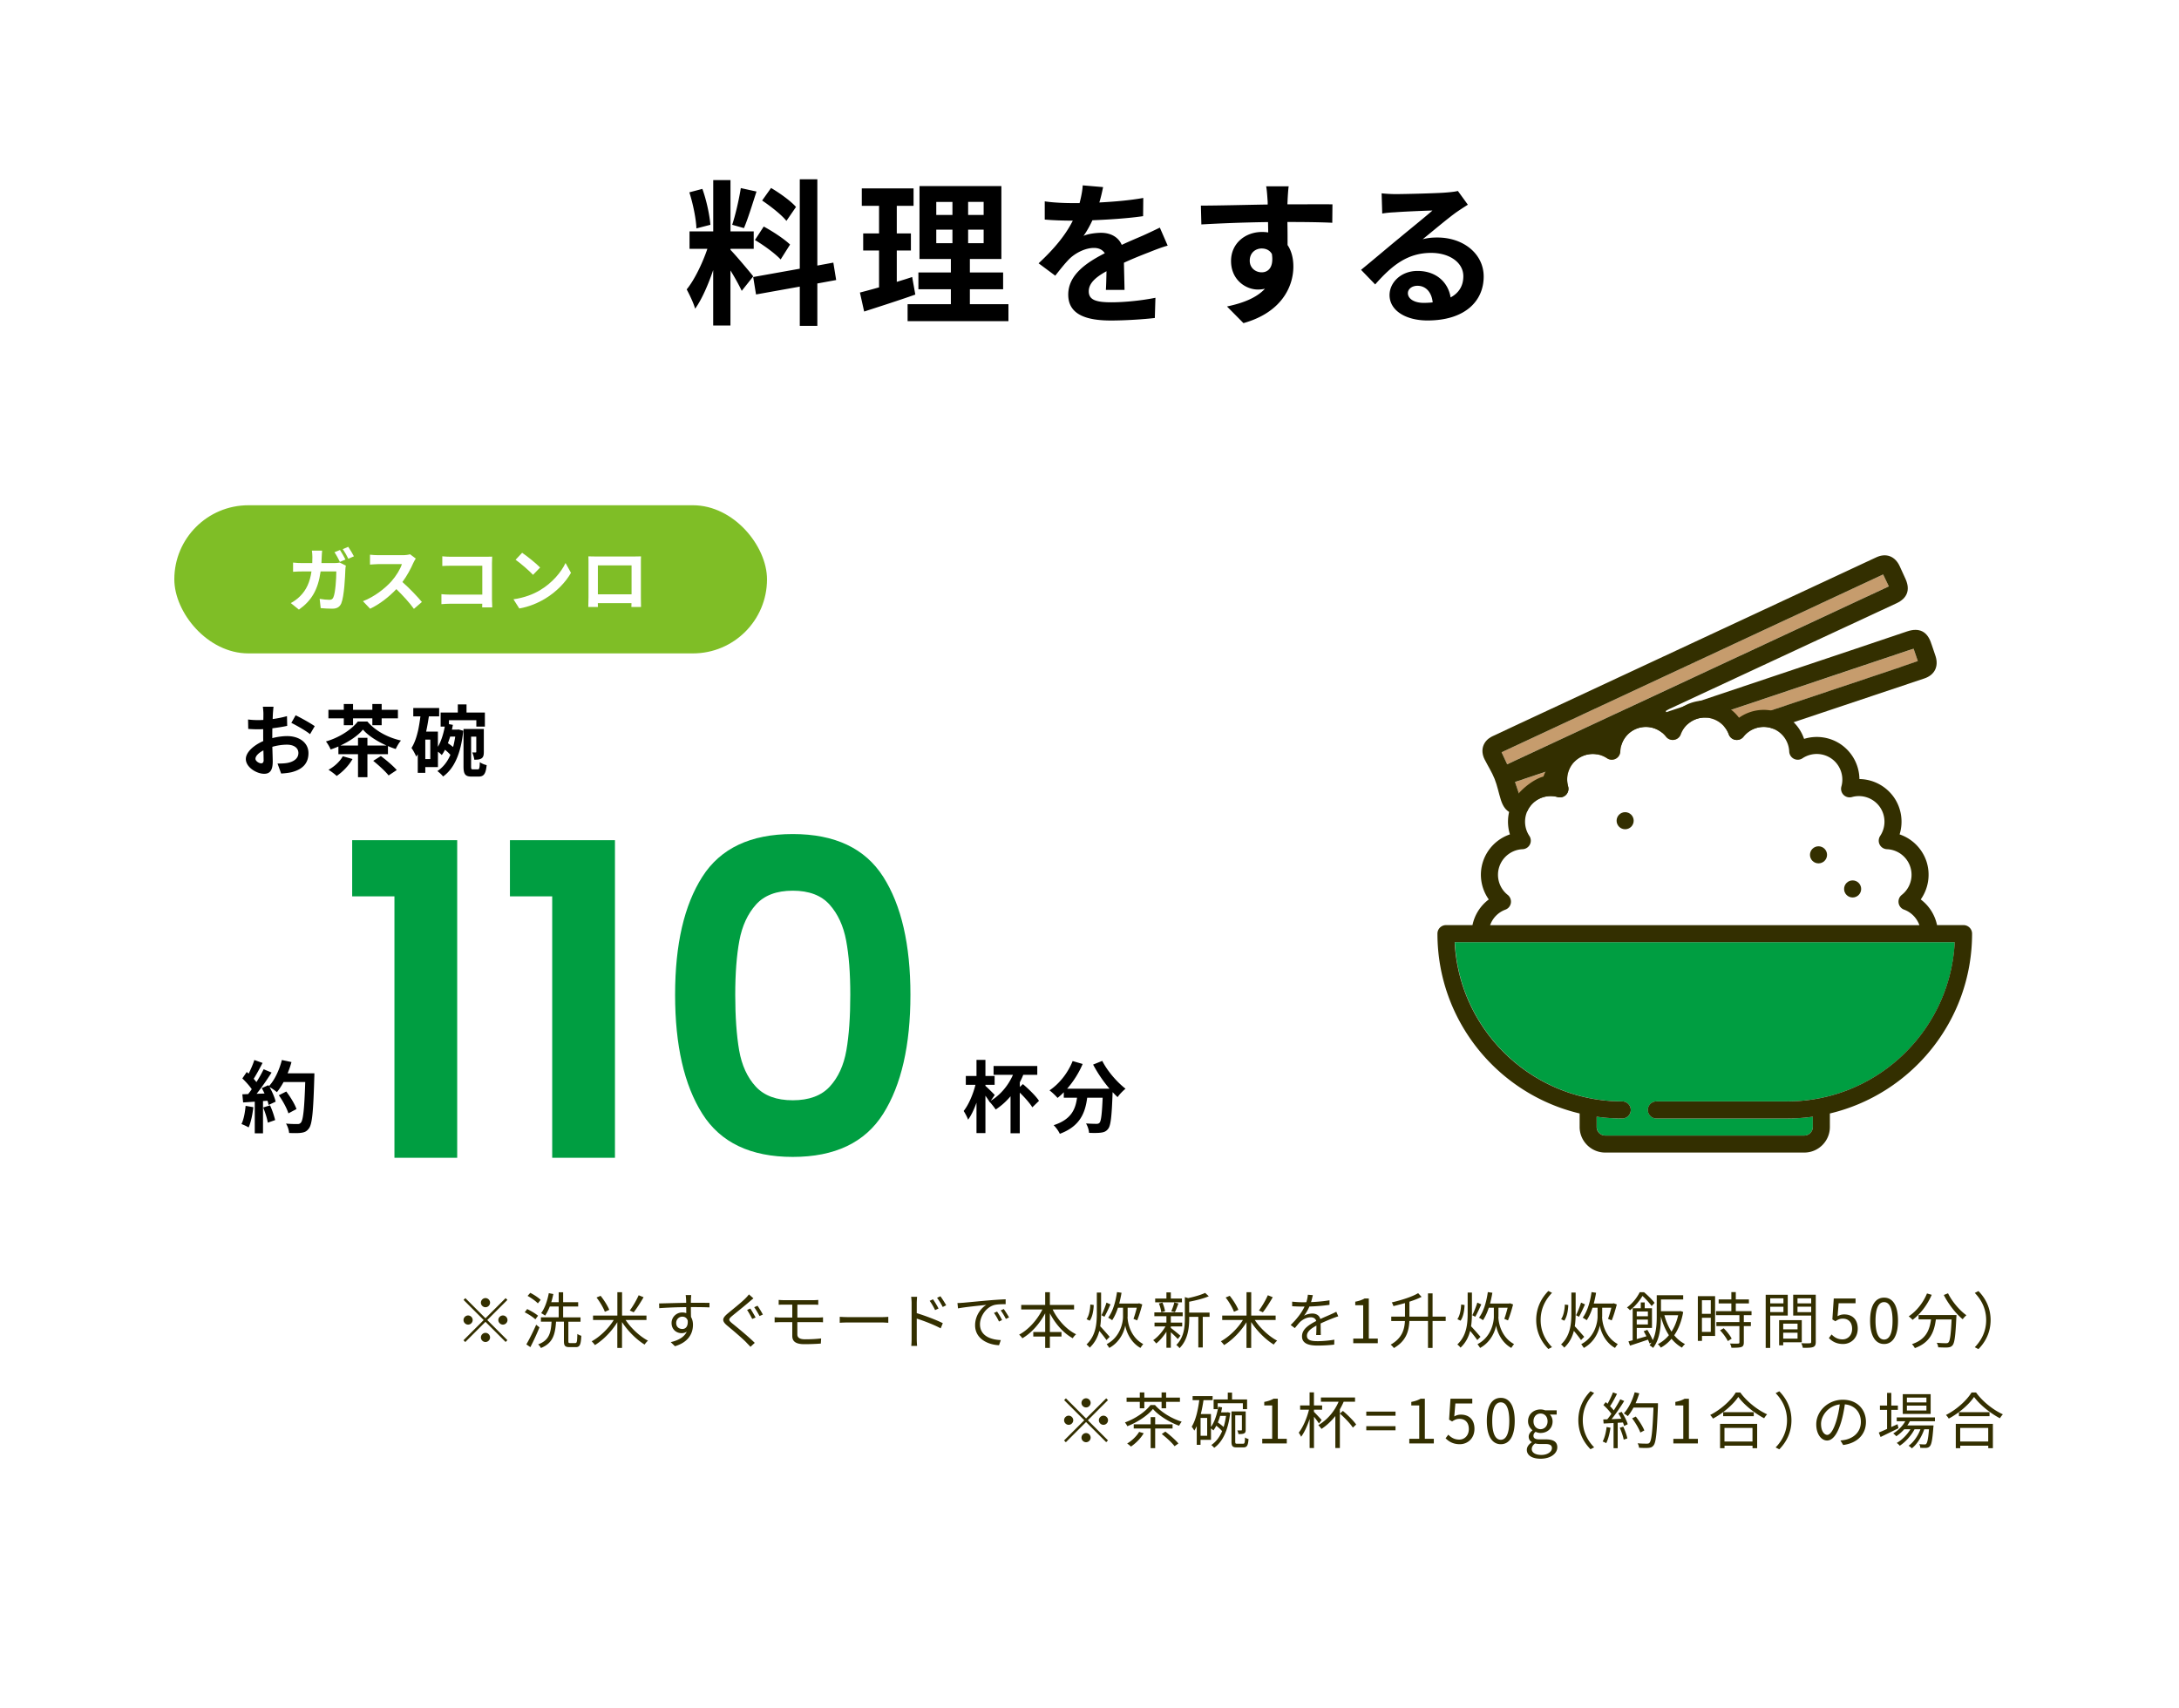 <svg id="_レイヤー_1" data-name="レイヤー 1" xmlns="http://www.w3.org/2000/svg" viewBox="0 0 500 392"><defs><filter id="drop-shadow-18" filterUnits="userSpaceOnUse"><feOffset/><feGaussianBlur result="blur" stdDeviation="14"/><feFlood flood-color="#def0d7" flood-opacity=".6"/><feComposite in2="blur" operator="in"/><feComposite in="SourceGraphic"/></filter><style>.cls-1{fill:#332f00}.cls-1,.cls-2,.cls-5,.cls-6{stroke-width:0}.cls-2{fill:#009e41}.cls-5{fill:#000}.cls-6{fill:#fff}</style></defs><path filter="url(#drop-shadow-18)" fill="#fff" stroke-width="0" d="M0 0h500v392H0z"/><path class="cls-5" d="M170.2 66.75c-.54-1.15-1.55-3.02-2.59-4.68V74.7h-3.96V61.99c-1.15 3.35-2.59 6.7-4.14 8.86-.36-1.3-1.3-3.24-1.94-4.43 1.8-2.2 3.64-6.05 4.75-9.32h-4.1v-4h5.44V41.33h3.96V53.1h5.33v4h-5.33v.25c1.04 1.04 4.46 5.08 5.22 6.08l-2.63 3.31zm-10.4-14.33c-.07-2.2-.79-5.69-1.62-8.28l2.99-.79c.94 2.59 1.66 6.01 1.84 8.24l-3.2.83zm13.79-8.46c-.94 2.88-1.98 6.3-2.88 8.39l-2.7-.76c.76-2.27 1.58-5.9 1.98-8.42l3.6.79zm13.96 21.1v9.72h-4.03v-9l-10.04 1.8-.65-4 10.69-1.91V41.15h4.03v19.8l3.67-.68.65 4-4.32.79zm-12.31-13.07c2.09 1.12 4.75 2.88 6.05 4.14l-2.16 3.42c-1.19-1.3-3.82-3.24-5.9-4.46l2.02-3.1zm5.22-1.29c-1.12-1.4-3.6-3.35-5.58-4.68l2.05-2.88c2.02 1.19 4.57 3.02 5.72 4.36l-2.2 3.2zm29.56 16.91c-3.96 1.4-8.28 2.77-11.73 3.89l-.97-4.36c1.26-.32 2.74-.72 4.39-1.19v-8.46h-3.64v-3.92h3.64v-6.33h-3.96v-4h11.88v4h-3.85v6.33h3.24v3.92h-3.24v7.2c1.19-.36 2.38-.72 3.53-1.12l.72 4.03zm21.38 2.2v3.89h-23.14v-3.89h9.93v-3.42h-7.45v-3.85h7.45v-3.1h-7.2V42.7h18.79v16.74h-7.23v3.1h7.63v3.85h-7.63v3.42h8.85zm-16.56-20.48h3.71v-2.99h-3.71v2.99zm0 6.48h3.71v-3.1h-3.71v3.1zm10.87-9.47h-3.56v2.99h3.56v-2.99zm0 6.37h-3.56v3.1h3.56v-3.1zm28.05 13.79c.07-1.04.11-2.7.14-4.25-2.63 1.44-4.07 2.84-4.07 4.61 0 1.98 1.69 2.52 5.18 2.52 3.02 0 6.98-.4 10.12-1.04l-.14 4.64c-2.38.29-6.73.58-10.08.58-5.58 0-9.79-1.33-9.79-5.94s4.32-7.42 8.39-9.5c-.58-.9-1.51-1.22-2.48-1.22-2.02 0-4.21 1.15-5.58 2.45-1.08 1.08-2.09 2.38-3.31 3.92l-3.82-2.84c3.74-3.46 6.26-6.62 7.85-9.79h-.43c-1.44 0-4.07-.07-6.01-.25v-4.18c1.8.29 4.46.4 6.26.4h1.73c.43-1.62.68-3.06.72-4.07l4.68.4c-.18.86-.43 2.09-.86 3.53 3.35-.18 6.95-.47 10.08-1.04l-.04 4.18c-3.42.5-7.81.79-11.63.94-.58 1.26-1.3 2.56-2.05 3.6.94-.47 2.84-.72 4.03-.72 2.16 0 3.96.94 4.75 2.77 1.84-.86 3.35-1.48 4.82-2.12 1.37-.61 2.63-1.22 3.92-1.84l1.8 4.14c-1.15.29-3.02 1.01-4.25 1.51-1.58.61-3.6 1.4-5.79 2.41.04 1.98.11 4.61.14 6.23h-4.28zm51.98-15.37c-2.16-.11-5.51-.18-10.33-.18.04 1.8.04 3.74.04 5.29.9 1.33 1.33 3.06 1.33 4.93 0 4.64-2.74 10.55-11.45 12.99l-3.78-3.82c3.6-.76 6.73-1.94 8.71-4.07-.5.11-1.04.18-1.62.18-2.77 0-6.16-2.2-6.16-6.55 0-4.03 3.24-6.66 7.13-6.66.5 0 .97.04 1.4.11l-.04-2.38c-5.4.07-10.91.29-15.3.54l-.11-4.32c4.07 0 10.55-.18 15.33-.25 0-.43 0-.83-.04-1.08-.07-1.15-.18-2.52-.32-3.1h5.18c-.11.58-.22 2.48-.25 3.06 0 .29-.04.65-.04 1.08 3.6 0 8.46-.04 10.33 0l-.04 4.21zM289.51 62.5c1.48 0 2.81-1.12 2.34-4.21-.5-.86-1.33-1.26-2.34-1.26-1.37 0-2.74.94-2.74 2.81 0 1.66 1.33 2.66 2.74 2.66zm47.3-15.51c-.86.54-1.69 1.08-2.48 1.62-1.91 1.33-5.65 4.5-7.88 6.3 1.19-.32 2.2-.4 3.35-.4 6.05 0 10.65 3.78 10.65 8.96 0 5.62-4.28 10.08-12.89 10.08-4.97 0-8.71-2.27-8.71-5.83 0-2.88 2.63-5.54 6.41-5.54 4.39 0 7.06 2.7 7.6 6.08 1.94-1.04 2.92-2.7 2.92-4.86 0-3.2-3.24-5.36-7.38-5.36-5.47 0-9.04 2.92-12.85 7.24l-3.24-3.35c2.52-2.05 6.8-5.69 8.93-7.42 1.98-1.66 5.69-4.64 7.45-6.19-1.84.04-6.73.25-8.6.4-.97.04-2.09.14-2.92.29l-.14-4.64c1.01.11 2.23.18 3.24.18 1.87 0 9.5-.18 11.52-.36 1.48-.11 2.3-.25 2.74-.36l2.3 3.17zm-8.06 22.42c-.22-2.3-1.55-3.82-3.49-3.82-1.33 0-2.2.79-2.2 1.69 0 1.33 1.51 2.23 3.6 2.23.76 0 1.44-.04 2.09-.11zm-266.29 100c1.21-.31 2.43-.47 3.42-.47 2.74 0 4.9 1.46 4.9 3.91 0 2.11-1.1 3.69-3.93 4.39-.83.18-1.64.25-2.34.29l-.83-2.29c.81 0 1.57-.02 2.2-.13 1.44-.25 2.59-.99 2.59-2.29 0-1.21-1.08-1.91-2.63-1.91-1.1 0-2.25.18-3.35.49.04 1.42.09 2.79.09 3.4 0 2.21-.81 2.79-1.96 2.79-1.75 0-4.21-1.5-4.21-3.39 0-1.57 1.82-3.17 4-4.12-.02-.41-.02-.83-.02-1.24v-1.5c-.34.02-.67.04-.95.04-.81 0-1.71-.02-2.48-.09l-.04-2.16c1.04.13 1.82.14 2.47.14.32 0 .67-.02 1.03-.04.02-.63.02-1.15.02-1.46 0-.38-.07-1.24-.13-1.57h2.45c-.04.32-.11 1.1-.14 1.55-.02.4-.04.83-.05 1.28 1.17-.16 2.34-.4 3.28-.67l.05 2.23c-1.01.23-2.23.41-3.4.56-.02.54-.02 1.08-.02 1.6v.63zm-1.97 5.01c0-.45-.02-1.26-.05-2.2-1.1.56-1.82 1.3-1.82 1.93 0 .54.83 1.04 1.3 1.04.32 0 .58-.16.58-.77zm7.35-10.26c1.37.67 3.44 1.84 4.38 2.5l-1.08 1.84c-.85-.74-3.17-2.05-4.29-2.59l.99-1.75zm16.47 8.93v5.28h-2.16v-5.28h-4.5v-1.76c-.59.25-1.19.49-1.78.68-.22-.56-.7-1.37-1.08-1.84 3.06-.88 5.87-2.72 7.31-4.57h2.2c1.96 2.27 4.84 3.71 7.71 4.36-.49.54-.92 1.35-1.21 1.94-.58-.18-1.17-.4-1.78-.67v1.86h-4.7zm-5.42-8.23h-3.53v-1.96h3.53v-1.33h2.12v1.33h4.43v-1.33h2.14v1.33h3.73v1.96h-3.73v1.58h-2.14v-1.58h-4.43v1.58h-2.12v-1.58zm2 9.34c-.85 1.53-2.3 2.99-3.64 3.89-.41-.43-1.35-1.1-1.87-1.42 1.33-.72 2.61-1.89 3.28-3.1l2.23.63zm1.26-3.09v-1.78h2.16v1.78h4.39c-2.11-.94-4.23-2.27-5.42-3.67-1.06 1.33-3.03 2.67-5.17 3.67h4.03zm5.24 2.41c1.22.9 2.84 2.27 3.65 3.21l-1.87 1.24c-.7-.9-2.27-2.34-3.53-3.35l1.75-1.1zm17.85-6.1l1.06.29c-.54 5.37-2.16 8.75-4.63 10.5-.27-.38-.94-.99-1.31-1.24 1.26-.83 2.27-2.05 2.99-3.73-.31-.36-.77-.79-1.24-1.17a8.4 8.4 0 01-.74 1.22c-.18-.2-.54-.52-.88-.77v3.53h-2.9v1.33h-1.73v-4.27c-.11.18-.22.36-.34.54-.2-.47-.74-1.51-1.1-1.98.63-.99 1.1-2.27 1.44-3.71v-.05h.02c.25-1.1.43-2.27.59-3.49h-1.64v-1.93h5.94v1.93h-2.36c-.18 1.19-.38 2.36-.63 3.49h2.7v3.49c.74-1.26 1.26-2.9 1.58-4.64h-.95v-3.22h3.94v-1.87h2v1.87h4.21v3.22h-1.96v-1.46h-6.28v.9l.9.16c-.07.36-.14.74-.22 1.1h1.22l.31-.04zm-6.5 2.32h-1.15v4.47h1.15v-4.47zm4.56-.69c-.16.52-.34 1.04-.52 1.53.42.25.83.58 1.19.86.2-.74.36-1.53.49-2.39h-1.15zm6.33 7.53c.36 0 .43-.29.47-1.66.38.29 1.06.58 1.57.68-.2 2.02-.65 2.63-1.86 2.63h-1.58c-1.44 0-1.87-.49-1.87-2.34v-8.59h4.66v5.24c0 .74-.09 1.22-.52 1.51-.45.29-.97.31-1.67.31-.05-.49-.25-1.21-.47-1.67h.77c.13 0 .16-.04.16-.2v-3.42h-1.19v6.81c0 .61.05.7.45.7h1.08z"/><path class="cls-2" d="M80.81 205.72v-12.9h24.1v72.9h-14.4v-60h-9.7zm36.2 0v-12.9h24.1v72.9h-14.4v-60h-9.7zm44.15-4.5c4.17-6.53 11.08-9.8 20.75-9.8s16.58 3.27 20.75 9.8c4.17 6.54 6.25 15.57 6.25 27.1s-2.08 20.7-6.25 27.3c-4.17 6.6-11.08 9.9-20.75 9.9s-16.58-3.3-20.75-9.9c-4.17-6.6-6.25-15.7-6.25-27.3s2.08-20.57 6.25-27.1zm33 14.65c-.63-3.37-1.9-6.12-3.8-8.25s-4.72-3.2-8.45-3.2-6.55 1.07-8.45 3.2c-1.9 2.13-3.17 4.88-3.8 8.25-.63 3.37-.95 7.52-.95 12.45s.3 9.32.9 12.75c.6 3.43 1.87 6.2 3.8 8.3 1.93 2.1 4.77 3.15 8.5 3.15s6.57-1.05 8.5-3.15c1.93-2.1 3.2-4.87 3.8-8.3.6-3.43.9-7.68.9-12.75s-.32-9.08-.95-12.45z"/><path class="cls-5" d="M234.72 248.81c1.31 1.12 2.97 2.72 3.69 3.84l-1.53 1.49c-.56-.94-1.75-2.27-2.88-3.37v9.33h-2.12v-8.5a15.439 15.439 0 01-3.4 3.04c-.27-.41-.92-1.24-1.35-1.71l-.02.04-.07-.13-.02-.02c-.22-.38-.56-.86-.9-1.35v8.59h-2.05v-6.99c-.54 1.53-1.21 2.94-1.93 3.91-.2-.61-.67-1.46-1.01-2 1.13-1.42 2.18-3.87 2.7-6.01h-2.21v-2.02h2.45v-3.69h2.05v3.69h2.11v2.02h-2.11v.25c.58.5 1.84 1.77 2.14 2.09l-.92 1.33c2.2-1.33 4-3.46 5.1-5.96h-4.45v-2.03h10.03v2.03h-3.22c-.23.59-.5 1.17-.79 1.73v1.06l.72-.67zm18.2-5.35c1.13 2.29 3.38 4.9 5.35 6.41-.58.45-1.41 1.31-1.82 1.93-.38-.34-.76-.74-1.15-1.15v.13c-.2 5.44-.41 7.56-1.04 8.32-.45.58-.94.76-1.64.85-.61.09-1.66.09-2.72.05-.04-.65-.32-1.55-.7-2.16.99.07 1.93.09 2.38.09.32 0 .52-.04.72-.25.36-.38.56-1.98.72-5.74h-3.55c-.45 3.46-1.62 6.54-6.28 8.28-.27-.61-.9-1.5-1.42-1.98 4.07-1.31 5.01-3.67 5.37-6.3h-3.04v-1.26c-.47.49-.95.92-1.44 1.3-.4-.49-1.31-1.35-1.84-1.73 2.25-1.51 4.23-4 5.31-6.73l2.3.67c-.88 2.07-2.14 4.05-3.56 5.67h9.72a30.83 30.83 0 01-3.76-5.53l2.11-.85zM58.13 254.1c-.18 1.69-.56 3.49-1.08 4.65-.38-.23-1.17-.61-1.64-.77.52-1.06.81-2.67.95-4.18l1.76.31zm14.01-7.79s0 .72-.02.99c-.23 7.89-.49 10.73-1.24 11.69-.5.68-.97.88-1.73.99-.65.11-1.76.09-2.81.05-.04-.61-.32-1.55-.72-2.16 1.13.11 2.16.11 2.65.11.34 0 .54-.07.76-.31.54-.56.81-3.19 1.01-9.33h-4.97c-.49.88-.99 1.67-1.53 2.32-.36-.32-1.15-.87-1.69-1.19.63 1.13 1.21 2.47 1.4 3.37l-1.62.76c-.05-.29-.14-.61-.25-.97l-1.03.07v7.4h-1.89v-7.26l-2.67.18-.18-1.87 1.33-.05c.27-.34.56-.72.83-1.12-.52-.77-1.4-1.75-2.16-2.47l1.01-1.48c.14.13.29.25.43.38.5-.99 1.03-2.2 1.31-3.13l1.89.67c-.65 1.24-1.39 2.63-2.04 3.64.23.25.45.52.63.76.65-1.01 1.22-2.05 1.66-2.95l1.82.76c-1.01 1.58-2.27 3.42-3.44 4.88l1.82-.07c-.2-.43-.42-.86-.63-1.24l1.51-.67.13.22c1.33-1.42 2.39-3.73 2.97-6l2.2.47c-.23.88-.54 1.75-.88 2.58h6.14zm-10.17 7.38c.49 1.06.95 2.47 1.17 3.38l-1.69.59c-.14-.92-.61-2.38-1.06-3.48l1.58-.5zm4.21 1.84c-.34-1.13-1.28-2.86-2.2-4.16l1.71-.86c.94 1.24 1.96 2.9 2.34 4.03l-1.86.99z"/><rect x="40" y="115.96" width="136" height="34" rx="17" ry="17" fill="#7fbe26" stroke-width="0"/><path class="cls-6" d="M76.76 129.23c.4 0 .82-.03 1.22-.11l1.38.69c-.05.26-.11.66-.11.83-.06 1.73-.26 6.21-.94 7.84-.35.8-.96 1.22-2.06 1.22-.91 0-1.87-.06-2.66-.13l-.24-2.13c.78.13 1.62.22 2.24.22.51 0 .74-.18.91-.58.46-1.01.67-4.21.67-5.94h-3.6c-.59 4.24-2.11 6.74-4.98 8.77l-1.86-1.5c.67-.37 1.46-.9 2.1-1.55 1.49-1.47 2.29-3.28 2.64-5.71h-2.11c-.54 0-1.42.02-2.11.08v-2.11c.67.08 1.5.11 2.11.11h2.29c.02-.45.03-.91.03-1.39 0-.35-.05-1.09-.11-1.47h2.35c-.05.38-.08 1.06-.1 1.44-.02.5-.03.96-.06 1.42h3.01zm1.24-.26c-.32-.66-.82-1.6-1.25-2.23l1.26-.51c.4.58.96 1.6 1.26 2.19l-1.28.54zm1.91-3.47c.42.61 1.01 1.62 1.3 2.18l-1.28.56c-.32-.67-.85-1.6-1.28-2.21l1.26-.53zm15.5 2.69c-.13.18-.42.67-.56.99-.54 1.25-1.44 2.96-2.51 4.4 1.58 1.38 3.52 3.43 4.47 4.58l-1.83 1.58c-1.04-1.44-2.53-3.07-4.03-4.53-1.7 1.79-3.83 3.46-6.02 4.5l-1.65-1.73c2.58-.98 5.06-2.91 6.56-4.59 1.06-1.2 2.03-2.79 2.38-3.92h-5.43c-.67 0-1.55.1-1.89.11v-2.27c.43.06 1.41.11 1.89.11h5.63c.7 0 1.34-.1 1.67-.21l1.31.98zm15.23 11.2c.02-.26.02-.53.02-.83h-7.3c-.62 0-1.54.05-2.07.1v-2.29c.56.05 1.28.1 2 .1h7.38v-6.63h-7.19c-.67 0-1.54.03-1.99.06v-2.22c.59.06 1.42.1 1.99.1h8.05c.46 0 1.14-.02 1.41-.03-.02.37-.05 1.01-.05 1.47v8.29c0 .56.03 1.41.06 1.89h-2.32zm13.3-3.95c2.72-1.62 4.82-4.07 5.83-6.23l1.25 2.26c-1.22 2.16-3.35 4.37-5.92 5.92-1.62.98-3.68 1.87-5.94 2.26l-1.34-2.11c2.5-.35 4.58-1.17 6.13-2.1zm0-5.19l-1.63 1.68c-.83-.9-2.83-2.64-4-3.46l1.5-1.6c1.12.75 3.2 2.42 4.13 3.38zm23.12 6.84c0 .62.03 2.16.03 2.22h-2.21l.02-.88h-7.72l.02.88h-2.21c.02-.08.05-1.47.05-2.24v-7.83c0-.45 0-1.1-.03-1.55.66.02 1.26.03 1.7.03h8.8c.4 0 1.01 0 1.58-.03-.03.48-.03 1.07-.03 1.55v7.84zm-9.87-7.33v6.64h7.73v-6.64h-7.73z"/><path d="M111.4 302.55l4.62-4.62.41.41-4.62 4.62 4.62 4.62-.41.41-4.62-4.62-4.64 4.64-.41-.41 4.64-4.64-4.62-4.62.41-.41 4.62 4.62zm-2.94.41c0 .57-.48 1.05-1.05 1.05s-1.05-.48-1.05-1.05.48-1.05 1.05-1.05 1.05.48 1.05 1.05zm2.94-2.94c-.57 0-1.05-.48-1.05-1.05s.48-1.05 1.05-1.05 1.05.48 1.05 1.05-.48 1.05-1.05 1.05zm0 5.88c.57 0 1.05.48 1.05 1.05s-.48 1.05-1.05 1.05-1.05-.48-1.05-1.05.48-1.05 1.05-1.05zm2.95-2.94c0-.57.48-1.05 1.05-1.05s1.05.48 1.05 1.05-.48 1.05-1.05 1.05-1.05-.48-1.05-1.05zm8.5-.16c-.52-.5-1.58-1.19-2.45-1.62l.57-.74c.85.41 1.93 1.04 2.49 1.53l-.62.84zm.94 1.84a54.24 54.24 0 01-2.09 4.54l-.92-.63c.64-1.11 1.57-2.94 2.25-4.51l.76.6zm-.38-5.51c-.49-.53-1.51-1.25-2.35-1.71l.62-.7c.84.42 1.86 1.09 2.38 1.61l-.64.8zm8.61 9.11c.35 0 .42-.29.46-2.1.22.18.63.36.91.43-.1 2.06-.34 2.61-1.27 2.61h-1.42c-1.04 0-1.3-.31-1.3-1.39v-4.45h-1.81c-.2 2.98-.74 4.93-3.47 6.04-.11-.25-.41-.64-.64-.83 2.51-.92 2.93-2.61 3.08-5.21h-2.44v-1h4.08v-2.49h-2.04c-.32.8-.67 1.53-1.08 2.09-.21-.15-.66-.45-.91-.56.84-1.11 1.43-2.84 1.76-4.59l1.04.2c-.13.64-.28 1.27-.48 1.88h1.71v-2.28h1.02v2.28h3.45v.99h-3.45v2.49h3.99v1h-2.79v4.44c0 .39.06.46.41.46h1.19zm11.54-5.28c1.25 1.89 3.29 3.78 5.13 4.73-.25.21-.6.62-.78.9-1.83-1.11-3.85-3.1-5.18-5.17v5.94h-1.08v-5.9c-1.3 2.13-3.28 4.12-5.14 5.25-.17-.27-.52-.64-.74-.87 1.83-.99 3.87-2.93 5.06-4.89h-4.75v-1.02h5.58v-5.35h1.08v5.35h5.6v1.02h-4.76zm-4.77-1.89c-.31-.87-1.11-2.26-1.91-3.28l.94-.39c.79.98 1.64 2.33 1.98 3.22l-1.01.45zm8.89-3.35c-.67 1.18-1.57 2.58-2.27 3.46l-.9-.41c.7-.92 1.57-2.42 2.04-3.5l1.12.45zm10.85 2.27c0 .78.01 1.64.03 2.27.29.48.45 1.09.45 1.78 0 1.88-.91 3.96-4.13 4.93l-.97-.94c1.82-.42 3.11-1.18 3.68-2.41-.34.24-.73.35-1.19.35-1.18 0-2.3-.83-2.3-2.33 0-1.37 1.13-2.42 2.45-2.42.34 0 .64.06.92.15 0-.41 0-.9-.01-1.37-2.1.01-4.45.11-6.19.24l-.03-1.09c1.54-.03 4.15-.11 6.21-.14 0-.39-.01-.71-.03-.91-.01-.29-.06-.7-.08-.87h1.27l-.07.87c0 .21-.01.53-.01.9h.21c1.68 0 3.39.01 4.06.01v1.05c-.8-.04-2.06-.07-4.09-.07h-.18zm-.74 3.04c-.22-.6-.69-.85-1.23-.85-.71 0-1.4.56-1.4 1.46s.64 1.37 1.42 1.37c.81 0 1.34-.66 1.22-1.97zm15.09-5.04c-.29.22-.71.59-.95.79-.95.83-2.94 2.42-3.96 3.26-.84.73-.85.94.04 1.68 1.26 1.01 3.84 3.14 5.18 4.48l-.99.91c-.28-.34-.66-.69-.95-1.01-.76-.81-3.08-2.79-4.37-3.85-1.32-1.09-1.16-1.72.08-2.77 1.05-.88 3.15-2.54 4.09-3.49.28-.28.63-.67.8-.92l1.04.92zm.52 4.38l-.79.34c-.29-.57-.81-1.53-1.18-2.07l.74-.32c.35.52.92 1.53 1.22 2.06zm1.65-.67l-.76.34c-.32-.59-.84-1.49-1.23-2.02l.76-.34c.36.49.94 1.46 1.23 2.02zm7.91 1.74v2.82c0 .7.49 1.12 1.78 1.12s2.48-.06 3.68-.2l-.07 1.18c-1.09.08-2.44.14-3.78.14-2.12 0-2.77-.74-2.77-1.89v-3.17h-2.72c-.36 0-.94.03-1.33.06v-1.18c.38.03.95.07 1.33.07h2.72v-2.97h-1.86c-.48 0-.88.01-1.26.04v-1.12c.38.03.78.06 1.26.06h6.67c.45 0 .84-.03 1.15-.06v1.12c-.34-.01-.66-.04-1.15-.04h-3.64v2.97h4.72c.29 0 .84-.03 1.16-.06v1.15c-.32-.04-.83-.04-1.13-.04h-4.75zm9.73-1.22c.42.03 1.16.07 1.95.07h7.68c.7 0 1.21-.04 1.51-.07v1.37c-.28-.01-.87-.07-1.5-.07h-7.69c-.77 0-1.51.03-1.95.07v-1.37zm17.67-.84c1.85.56 4.5 1.55 5.98 2.3l-.49 1.19c-1.51-.83-3.94-1.75-5.49-2.24v4.61c0 .45.03 1.21.08 1.65h-1.34c.06-.45.08-1.13.08-1.65v-8.15c0-.39-.03-1.02-.11-1.46h1.37c-.04.43-.08 1.04-.08 1.46v2.3zm4.21-.7c-.35-.73-.78-1.5-1.25-2.13l.77-.35c.36.52.95 1.46 1.27 2.12l-.8.36zm1.75-.72c-.38-.73-.83-1.47-1.3-2.1l.77-.36c.36.49.98 1.43 1.32 2.07l-.78.39zm4.62-.96c.91-.08 3.53-.34 6.08-.56 1.51-.13 2.82-.2 3.74-.24v1.12c-.8 0-2 .01-2.72.22-1.97.63-3.17 2.75-3.17 4.38 0 2.7 2.52 3.56 4.78 3.64l-.41 1.18c-2.56-.11-5.49-1.48-5.49-4.58 0-2.16 1.3-3.92 2.58-4.68-1.22.14-5 .5-6.5.81l-.13-1.23c.53-.01.97-.04 1.23-.07zm9 3.96l-.71.34c-.32-.67-.73-1.4-1.15-1.97l.71-.31c.32.46.85 1.33 1.15 1.95zm1.6-.6l-.73.34c-.34-.67-.74-1.36-1.19-1.95l.7-.32c.34.46.88 1.32 1.22 1.93zm10.01-1.82c1.16 2.4 3.18 4.62 5.38 5.69-.25.21-.62.62-.77.91-2.12-1.16-3.99-3.29-5.25-5.72v4.29h2.66v1.04h-2.66v2.61h-1.08v-2.61h-2.73v-1.04h2.73v-4.29c-1.29 2.42-3.18 4.54-5.24 5.73-.15-.25-.5-.64-.74-.84 2.13-1.11 4.16-3.38 5.34-5.77h-4.86v-1.04h5.5v-2.93h1.08v2.93h5.55v1.04h-4.9zm12.35 7.03c-.34-.5-1.06-1.43-1.65-2.12-.35 1.4-1.01 2.73-2.21 3.85-.14-.21-.49-.57-.73-.73 2.13-2.02 2.37-4.66 2.37-7.23v-4.68h.98v4.69c0 1.01-.04 2.05-.2 3.04.55.56 1.83 2.04 2.17 2.42l-.73.74zm-2.93-8.06c-.04 1.3-.31 2.76-.92 3.6l-.73-.35c.56-.76.81-2.12.87-3.36l.78.11zm3.84-.14c-.43.94-.95 2.12-1.39 2.84l-.67-.35c.39-.77.88-2.02 1.15-2.9l.91.41zm3.92 2.85c0 1.09.5 4.59 3.6 6.26-.18.21-.49.64-.64.88-2.44-1.36-3.32-4.05-3.49-5.16-.17 1.12-1.06 3.74-3.66 5.16-.13-.21-.43-.64-.6-.86 3.24-1.69 3.75-5.15 3.75-6.29v-2.07h-1.16c-.36 1.11-.81 2.09-1.33 2.86-.2-.15-.66-.45-.92-.58 1.05-1.39 1.7-3.57 2.03-5.87l1.04.15c-.14.85-.32 1.68-.53 2.47h4.36l.2-.06.73.27c-.34 1.26-.77 2.73-1.18 3.66l-.84-.35c.25-.66.53-1.62.76-2.55h-2.1v2.07zm11.53 5.11c-.29-.35-1.01-1.04-1.6-1.57v3.56h-1.01v-3.68c-.69 1.08-1.56 2.09-2.34 2.7a5.05 5.05 0 00-.7-.76c1.01-.66 2.12-1.92 2.82-3.15h-2.51v-.88h2.73v-1.47h-2.77v-.88h6.5v.88h-2.72v1.47h2.61v.88h-2.61v.34c.53.39 1.89 1.5 2.21 1.79l-.62.77zm.95-8.43h-6.14v-.87h2.58v-1.42h1.01v1.42h2.55v.87zm-4.74 2.28c-.06-.55-.28-1.39-.55-2.02l.81-.21c.29.63.53 1.46.6 1.99l-.87.24zm2.29-.22c.25-.56.57-1.43.7-2.03l.95.22c-.27.7-.55 1.48-.81 1.99l-.84-.18zm8.8 1.27h-1.57v7.03h-1.02v-7.03h-2.09v.35c0 2.09-.27 4.89-2.23 6.84-.13-.22-.5-.59-.74-.73 1.78-1.74 1.97-4.16 1.97-6.12v-4.88l.76.24c1.43-.31 3-.76 3.89-1.2l.84.77c-1.19.53-2.94.95-4.5 1.26v2.49h4.68v.98zm10.37.73c1.25 1.89 3.29 3.78 5.13 4.73-.25.21-.6.62-.78.9-1.83-1.11-3.85-3.1-5.18-5.17v5.94h-1.08v-5.9c-1.3 2.13-3.28 4.12-5.14 5.25-.17-.27-.52-.64-.74-.87 1.83-.99 3.87-2.93 5.06-4.89h-4.75v-1.02h5.58v-5.35h1.08v5.35h5.6v1.02h-4.76zm-4.78-1.89c-.31-.87-1.11-2.26-1.91-3.28l.94-.39c.79.98 1.64 2.33 1.98 3.22l-1.01.45zm8.9-3.35c-.67 1.18-1.57 2.58-2.27 3.46l-.9-.41c.7-.92 1.57-2.42 2.04-3.5l1.12.45zm9.96 8.67c.04-.53.06-1.43.06-2.16-1.29.7-2.18 1.41-2.18 2.33 0 1.09 1.08 1.25 2.51 1.25 1.08 0 2.56-.13 3.78-.34l-.03 1.13c-1.05.13-2.59.22-3.8.22-1.99 0-3.59-.42-3.59-2.12s1.65-2.67 3.26-3.52c-.14-.57-.64-.85-1.25-.85-.91 0-1.75.45-2.4 1.02-.39.38-.78.9-1.26 1.46l-.95-.71c1.76-1.71 2.67-3.14 3.19-4.23h-.57c-.59 0-1.53-.03-2.28-.08v-1.05c.74.08 1.71.14 2.34.14.29 0 .59 0 .91-.01.2-.62.32-1.25.35-1.72l1.15.1c-.1.39-.22.97-.42 1.6 1.42-.07 2.93-.2 4.24-.42v1.04c-1.39.21-3.1.34-4.61.39-.31.71-.74 1.48-1.25 2.13.5-.32 1.3-.52 1.92-.52.9 0 1.62.43 1.83 1.26.95-.45 1.79-.78 2.52-1.12.42-.18.76-.35 1.15-.55l.45 1.05c-.35.1-.85.29-1.22.43-.78.31-1.78.71-2.83 1.21.01.8.03 1.97.04 2.65h-1.08zm8.51.83h2.28v-7.66h-1.82v-.81c.91-.17 1.57-.41 2.13-.73h.98v9.2h2.06v1.06h-5.63v-1.06zm21.21-4.04h-3.01v6.18h-1.05v-6.18h-4.27c-.11 2.31-.71 4.58-3.56 6.21-.15-.24-.52-.62-.74-.78 2.59-1.46 3.17-3.42 3.28-5.42h-3.14v-1.01h3.15v-3.11c-.9.25-1.79.49-2.66.69-.06-.25-.22-.63-.38-.84 2.21-.52 4.68-1.29 6.06-2.13l.79.85c-.79.41-1.75.77-2.79 1.11v3.43h4.26v-5.34h1.05v5.34h3.01v1.01zm7.26 4.39c-.34-.5-1.06-1.43-1.65-2.12-.35 1.4-1.01 2.73-2.21 3.85-.14-.21-.49-.57-.73-.73 2.13-2.02 2.37-4.66 2.37-7.23v-4.68h.98v4.69c0 1.01-.04 2.05-.2 3.04.55.56 1.83 2.04 2.17 2.42l-.73.74zm-2.93-8.06c-.04 1.3-.31 2.76-.92 3.6l-.73-.35c.56-.76.81-2.12.87-3.36l.78.11zm3.84-.14c-.43.94-.95 2.12-1.39 2.84l-.67-.35c.39-.77.88-2.02 1.15-2.9l.91.41zm3.92 2.85c0 1.09.5 4.59 3.6 6.26-.18.21-.49.64-.64.88-2.44-1.36-3.32-4.05-3.49-5.16-.17 1.12-1.06 3.74-3.66 5.16-.13-.21-.43-.64-.6-.86 3.24-1.69 3.75-5.15 3.75-6.29v-2.07h-1.16c-.36 1.11-.81 2.09-1.33 2.86-.2-.15-.66-.45-.92-.58 1.05-1.39 1.7-3.57 2.03-5.87l1.04.15c-.14.85-.32 1.68-.53 2.47h4.36l.2-.06.73.27c-.34 1.26-.77 2.73-1.18 3.66l-.84-.35c.25-.66.53-1.62.76-2.55h-2.1v2.07zm8.68.74c0-2.73 1.11-4.96 2.79-6.67l.84.43c-1.61 1.67-2.61 3.74-2.61 6.23s.99 4.57 2.61 6.23l-.84.43c-1.68-1.71-2.79-3.94-2.79-6.67zm10.29 4.61c-.34-.5-1.06-1.43-1.65-2.12-.35 1.4-1.01 2.73-2.21 3.85-.14-.21-.49-.57-.73-.73 2.13-2.02 2.37-4.66 2.37-7.23v-4.68h.98v4.69c0 1.01-.04 2.05-.2 3.04.55.56 1.83 2.04 2.17 2.42l-.73.74zm-2.93-8.06c-.04 1.3-.31 2.76-.92 3.6l-.73-.35c.56-.76.81-2.12.87-3.36l.78.11zm3.84-.14c-.43.94-.95 2.12-1.39 2.84l-.67-.35c.39-.77.88-2.02 1.15-2.9l.91.41zm3.92 2.85c0 1.09.5 4.59 3.6 6.26-.18.21-.49.64-.64.88-2.44-1.36-3.32-4.05-3.49-5.16-.17 1.12-1.06 3.74-3.66 5.16-.13-.21-.43-.64-.6-.86 3.24-1.69 3.75-5.15 3.75-6.29v-2.07h-1.16c-.36 1.11-.81 2.09-1.33 2.86-.2-.15-.66-.45-.92-.58 1.05-1.39 1.7-3.57 2.03-5.87l1.04.15c-.14.85-.32 1.68-.53 2.47h4.36l.2-.06.73.27c-.34 1.26-.77 2.73-1.18 3.66l-.84-.35c.25-.66.53-1.62.76-2.55h-2.1v2.07zm11.36-2.48c-.45-.63-1.32-1.62-2.1-2.31-.6 1.01-1.54 2.26-2.87 3.29-.15-.21-.46-.5-.69-.64 1.4-1.02 2.38-2.4 2.93-3.5h1c.85.71 1.89 1.74 2.41 2.44l-.67.73zm7.25 1.36c-.39 2.21-1.11 3.98-2.06 5.36.7.85 1.53 1.54 2.48 2.02-.22.17-.55.56-.7.81-.91-.5-1.71-1.19-2.4-2.03-.73.87-1.55 1.53-2.45 2.03-.14-.22-.48-.63-.69-.79a8.3 8.3 0 002.54-2.06c-.8-1.22-1.4-2.66-1.83-4.27 0 2.2-.21 5.21-1.81 7.19-.17-.18-.57-.49-.81-.6.17-.21.32-.42.45-.64l-.46.21c-.07-.25-.2-.55-.34-.87-1.44.49-2.94.99-4.12 1.37l-.36-.98c.29-.07.62-.15.97-.25v-7.35h1.86v-1.33h.9v1.33h1.67v4.52h-3.49v2.56c.7-.2 1.46-.42 2.21-.64-.2-.41-.42-.81-.63-1.16l.84-.32c.46.73.95 1.67 1.25 2.37.81-1.71.91-3.77.91-5.42v-4.9h6.07v.98h-5.1v2.69h4.31l.18-.04.62.22zm-10.66-.1v1.09h2.56V301h-2.56zm2.56 2.98v-1.13h-2.56v1.13h2.56zm3.78-2.13c.38 1.4.92 2.68 1.64 3.77.67-1.04 1.19-2.28 1.53-3.77h-3.17zm11.64 4.77h-3.01v1.13h-.95v-10.27h3.96v9.13zm-3.02-8.2v3.11h2.03v-3.11h-2.03zm2.03 7.26v-3.24h-2.03v3.24h2.03zm7.58-3.83v1.58h1.62v.92h-1.62v3.75c0 .59-.15.9-.57 1.05-.43.15-1.13.17-2.27.17-.04-.28-.18-.7-.34-.97.87.03 1.64.03 1.86.01.24-.01.31-.07.31-.28v-3.74h-5.29v-.92h5.29v-1.58h-5.37v-.92h3.52v-1.78h-2.91v-.92h2.91v-1.67h1.02v1.67h3.01v.92h-3.01v1.78h3.61v.92h-1.78zm-4.61 3c.71.7 1.5 1.69 1.82 2.38l-.88.56c-.32-.69-1.06-1.72-1.78-2.47l.84-.48zm10.67-2.91v7.42h-1.04v-12.2h5.06v4.78h-4.02zm0-3.97v1.16h3.03v-1.16h-3.03zm3.03 3.17v-1.23h-3.03v1.23h3.03zm-.05 6.92v.7h-.94v-5.77h5.2v5.07h-4.26zm0-4.27v1.3h3.29v-1.3h-3.29zm3.29 3.44v-1.36h-3.29v1.36h3.29zm4.18.74c0 .66-.15 1.01-.62 1.19-.45.17-1.19.18-2.35.18-.04-.29-.21-.78-.36-1.06.85.04 1.71.03 1.96.01.24 0 .32-.08.32-.34v-6.01h-4.13v-4.79h5.18v10.81zm-4.19-10v1.16h3.14v-1.16h-3.14zm3.14 3.18v-1.25h-3.14v1.25h3.14zm4.05 5.96l.63-.84c.59.59 1.33 1.13 2.52 1.13s2.19-.92 2.19-2.42-.84-2.34-2.13-2.34c-.69 0-1.12.21-1.71.6l-.69-.42.32-4.8h5v1.09h-3.88l-.25 2.97c.45-.25.91-.41 1.53-.41 1.71 0 3.1 1.01 3.1 3.26s-1.62 3.53-3.36 3.53c-1.6 0-2.58-.67-3.26-1.36zm9.47-4c0-3.57 1.25-5.29 3.21-5.29s3.19 1.74 3.19 5.29-1.25 5.35-3.19 5.35-3.21-1.78-3.21-5.35zm5.15 0c0-3-.78-4.26-1.95-4.26s-1.96 1.26-1.96 4.26.79 4.33 1.96 4.33 1.95-1.3 1.95-4.33zm8.99-5.95c-1.01 2.35-2.63 4.44-4.4 5.76-.18-.22-.63-.62-.88-.81 1.77-1.18 3.32-3.11 4.19-5.25l1.09.31zm5.68 4.66s-.01.37-.03.5c-.2 4.3-.41 5.91-.88 6.44-.29.35-.59.43-1.08.49-.46.04-1.33.01-2.2-.03-.03-.31-.15-.73-.35-1.04.91.08 1.78.1 2.1.1.29 0 .46-.03.59-.18.36-.35.56-1.75.73-5.28h-3.61c-.36 2.76-1.26 5.29-4.82 6.58-.14-.27-.43-.69-.67-.91 3.29-1.09 4.06-3.32 4.38-5.67h-2.86v-1.01h8.7zm-1.94-5c.91 1.88 2.7 3.98 4.22 5.04-.27.22-.66.63-.85.92-1.54-1.25-3.31-3.5-4.34-5.57l.98-.39zm9.77 6.14c0 2.73-1.11 4.96-2.79 6.67l-.84-.43c1.61-1.67 2.61-3.74 2.61-6.23s-1-4.57-2.61-6.23l.84-.43c1.68 1.71 2.79 3.94 2.79 6.67zm-207.56 22.59l4.62-4.62.41.41-4.62 4.62 4.62 4.62-.41.41-4.62-4.62-4.64 4.64-.41-.41 4.64-4.64-4.62-4.62.41-.41 4.62 4.62zm-2.94.41c0 .57-.48 1.05-1.05 1.05s-1.05-.48-1.05-1.05.48-1.05 1.05-1.05 1.05.48 1.05 1.05zm2.94-2.94c-.57 0-1.05-.48-1.05-1.05s.48-1.05 1.05-1.05 1.05.48 1.05 1.05-.48 1.05-1.05 1.05zm0 5.88c.57 0 1.05.48 1.05 1.05s-.48 1.05-1.05 1.05-1.05-.48-1.05-1.05.48-1.05 1.05-1.05zm2.94-2.94c0-.57.48-1.05 1.05-1.05s1.05.48 1.05 1.05-.48 1.05-1.05 1.05-1.05-.48-1.05-1.05zm12.88-3.49c1.51 1.74 3.95 3.15 6.12 3.81-.21.28-.45.66-.59.94-2.13-.77-4.65-2.28-6-3.85-1.16 1.46-3.52 3.04-5.88 3.96-.11-.25-.35-.63-.55-.87 2.42-.87 4.72-2.47 5.86-3.99h1.04zm-3.49-.74h-3.03v-.97h3.03v-1.19h1.04v1.19h3.96v-1.19h1.04v1.19h3.17v.97h-3.17v1.49h-1.04v-1.49h-3.96v1.49h-1.04v-1.49zm.9 7.2c-.69 1.21-1.85 2.34-2.93 3.07a5.8 5.8 0 00-.87-.7c1.07-.64 2.14-1.64 2.75-2.67l1.05.31zm2.63-1.07v4.5h-1.04v-4.5h-3.88v-.97h3.88v-1.65h1.04v1.65h3.99v.97h-3.99zm2.33.7c1.05.8 2.37 1.95 3 2.73l-.88.63c-.57-.78-1.86-1.96-2.94-2.8l.83-.56zm14.33-4.45l.56.15c-.49 4.13-1.79 6.68-3.68 8.03-.14-.18-.46-.52-.67-.64 1.04-.7 1.88-1.74 2.49-3.19-.31-.38-.83-.86-1.33-1.25-.21.39-.43.76-.67 1.08-.11-.11-.35-.31-.55-.46v2.62h-2.4v1.15h-.87v-4.3c-.17.38-.36.71-.56 1.04a7.04 7.04 0 00-.6-.9c.92-1.47 1.43-3.73 1.74-6.09h-1.53v-.94h4.59v.94h-2.09c-.17 1.11-.36 2.17-.62 3.18h2.33v2.97c.84-1.16 1.37-2.86 1.69-4.65l.87.15c-.07.39-.15.77-.24 1.15h1.37l.15-.03zm-4.73 1.32h-1.51v4.09H277v-4.09zm2.42-2.01h-.94v-2.23h3.25v-1.58h.98v1.58h3.45v2.23h-.97v-1.36h-5.77v1.36zm.56 1.54c-.15.53-.34 1.04-.53 1.51.46.31.95.69 1.32 1.05.24-.77.42-1.61.56-2.56h-1.34zm5.27 6.39c.34 0 .41-.24.43-1.44.2.17.55.29.81.36-.1 1.47-.35 1.92-1.18 1.92h-1.51c-.94 0-1.22-.25-1.22-1.33v-6.92h3.26v4.19c0 .43-.06.67-.34.83s-.7.17-1.32.17c-.03-.25-.15-.6-.27-.84.45.01.78.01.91 0s.15-.04.15-.17v-3.29h-1.53v6.02c0 .43.07.5.45.5h1.33zm4.39-1.13h2.28v-7.66h-1.82v-.81c.91-.17 1.57-.41 2.13-.73h.98v9.2h2.06v1.06h-5.63v-1.06zm13.02-3.5c-.22-.36-.71-1.02-1.15-1.57v7.19h-1v-6.68c-.53 1.6-1.23 3.14-1.95 4.09-.11-.28-.38-.69-.55-.94.94-1.16 1.89-3.35 2.35-5.27h-2.03v-.98h2.17v-3h1v3h1.88v.98h-1.88v.49c.42.41 1.48 1.55 1.76 1.86l-.62.83zm5.66-5.01c-.25.6-.55 1.19-.87 1.74v8.88h-1.04v-7.34c-.92 1.18-2 2.18-3.18 2.96-.14-.22-.5-.66-.73-.87 2.02-1.18 3.67-3.08 4.66-5.37h-4.06v-.98h7.83v.98h-2.62zm-.17 2.11c1.09.92 2.42 2.23 3.04 3.12l-.76.71c-.58-.91-1.88-2.27-2.98-3.22l.7-.62zm5.36.15h6.71v.95h-6.71v-.95zm0 3.35h6.71v.95h-6.71v-.95zm9.87 2.9h2.28v-7.66h-1.82v-.81c.91-.17 1.57-.41 2.13-.73h.98v9.2h2.06v1.06h-5.63v-1.06zm8.32-.11l.63-.84c.59.59 1.33 1.13 2.52 1.13s2.19-.92 2.19-2.42-.84-2.34-2.13-2.34c-.69 0-1.12.21-1.71.6l-.69-.42.32-4.8h5v1.09h-3.88l-.25 2.97c.45-.25.91-.41 1.53-.41 1.71 0 3.1 1.01 3.1 3.26s-1.62 3.53-3.36 3.53c-1.6 0-2.58-.67-3.26-1.36zm9.47-4c0-3.57 1.25-5.29 3.21-5.29s3.19 1.74 3.19 5.29-1.25 5.35-3.19 5.35-3.21-1.78-3.21-5.35zm5.15 0c0-3-.78-4.26-1.95-4.26s-1.96 1.26-1.96 4.26.79 4.33 1.96 4.33 1.95-1.3 1.95-4.33zm4.03 6.63c0-.64.42-1.26 1.13-1.72v-.06c-.41-.24-.7-.64-.7-1.25s.46-1.13.85-1.41v-.06c-.5-.41-1-1.13-1-2.04 0-1.67 1.32-2.72 2.86-2.72.42 0 .8.1 1.06.2h2.65v.98h-1.56c.36.35.62.91.62 1.57 0 1.62-1.23 2.65-2.77 2.65-.38 0-.8-.1-1.13-.27-.28.24-.49.49-.49.91 0 .49.31.83 1.33.83h1.49c1.76 0 2.65.56 2.65 1.81 0 1.42-1.49 2.63-3.84 2.63-1.86 0-3.15-.73-3.15-2.04zm5.76-.39c0-.7-.55-.94-1.55-.94h-1.32c-.28 0-.64-.04-.98-.13-.55.39-.78.84-.78 1.29 0 .81.83 1.35 2.21 1.35 1.46 0 2.42-.77 2.42-1.57zm-1-6.15c0-1.11-.71-1.78-1.61-1.78s-1.62.66-1.62 1.78.74 1.81 1.62 1.81 1.61-.7 1.61-1.81zm7.06-.24c0-2.73 1.11-4.96 2.79-6.67l.84.43c-1.61 1.67-2.61 3.74-2.61 6.23s.99 4.57 2.61 6.23l-.84.43c-1.68-1.71-2.79-3.94-2.79-6.67zm7.38 1.71c-.2 1.32-.53 2.66-.99 3.56-.17-.13-.59-.32-.81-.39.46-.85.76-2.1.91-3.33l.9.17zm2.56-3.63c.59.9 1.19 2.09 1.39 2.84l-.83.39c-.06-.24-.14-.5-.27-.8l-1.2.07v5.83h-.95v-5.77l-2.28.11-.08-.94c.28 0 .6-.01.92-.03.31-.36.63-.8.94-1.25-.42-.63-1.18-1.43-1.83-2.02l.53-.67c.14.11.28.24.42.37.46-.79.95-1.84 1.25-2.61l.92.35c-.48.94-1.06 2.06-1.6 2.82.34.34.63.67.85.97.57-.88 1.11-1.79 1.5-2.55l.9.39c-.81 1.32-1.93 2.97-2.9 4.17.7-.03 1.47-.07 2.24-.1-.21-.43-.45-.87-.69-1.25l.77-.34zm.36 3.4c.41.85.81 1.96.94 2.69l-.83.28c-.13-.73-.52-1.85-.9-2.72l.78-.25zm7.97-4.83c-.25 6.28-.45 8.45-1.02 9.13-.32.41-.63.5-1.16.56-.46.04-1.32.03-2.16-.03-.03-.29-.14-.74-.34-1.02.94.08 1.79.08 2.14.08.27 0 .45-.03.6-.21.46-.48.7-2.61.91-8.07h-4.59c-.39.74-.84 1.42-1.3 1.96-.2-.17-.66-.48-.91-.62 1.08-1.16 1.97-3 2.49-4.85l1.05.24c-.24.78-.52 1.55-.85 2.28h5.14v.53zm-4.04 6.17c-.32-.86-1.11-2.24-1.89-3.26l.84-.41c.78.98 1.62 2.31 1.96 3.19l-.91.48zm7.57 1.44h2.28v-7.66h-1.82v-.81c.91-.17 1.57-.41 2.13-.73h.98v9.2h2.06v1.06h-5.63v-1.06zm15.37-10.62c1.48 2.06 3.95 4.01 6.15 5-.25.24-.5.6-.69.9-2.17-1.13-4.62-3.1-5.93-4.89-1.15 1.71-3.42 3.7-5.81 4.97-.13-.24-.41-.6-.64-.83 2.44-1.23 4.78-3.36 5.87-5.16h1.05zm-4.66 7.19h8.52v5.58h-1.06v-.57h-6.43v.57h-1.02v-5.58zm7.74-2.68v.92h-7.02v-.92h7.02zm-6.72 3.61v3.12h6.43v-3.12h-6.43zm15.37-1.76c0 2.73-1.11 4.96-2.79 6.67l-.84-.43c1.61-1.67 2.61-3.74 2.61-6.23s-1-4.57-2.61-6.23l.84-.43c1.68 1.71 2.79 3.94 2.79 6.67zm11.22 4.64c.43-.03.85-.1 1.19-.17 1.78-.39 3.52-1.71 3.52-4.1 0-2.1-1.33-3.82-3.68-4.02-.18 1.29-.45 2.69-.83 3.99-.85 2.84-1.96 4.31-3.25 4.31s-2.48-1.43-2.48-3.71c0-3.01 2.69-5.65 6.08-5.65s5.32 2.3 5.32 5.1-1.92 4.86-5.22 5.29l-.64-1.05zm-.91-4.54c.35-1.15.62-2.47.77-3.74-2.66.34-4.29 2.62-4.29 4.48 0 1.75.81 2.52 1.42 2.52s1.39-.92 2.1-3.26zm14.26 1.72c-1.42.71-2.94 1.46-4.12 2.02l-.41-1.02c.53-.22 1.19-.5 1.9-.83v-4.38h-1.64v-.98h1.64v-2.91h.97v2.91h1.51v.98h-1.51v3.94l1.43-.64.22.92zm2.61-1.61c-.18.34-.38.67-.6.98h6.02s-.01.28-.04.42c-.21 2.89-.43 3.98-.83 4.38-.21.24-.46.31-.78.35-.31.01-.83.01-1.39-.01 0-.25-.1-.63-.24-.84.52.04.98.06 1.19.06.2 0 .32-.01.42-.15.24-.25.45-1.13.63-3.33h-1.09c-.56 1.67-1.65 3.47-2.86 4.38-.17-.21-.49-.45-.74-.6 1.13-.76 2.16-2.27 2.73-3.78h-1.36c-.74 1.44-2.12 2.97-3.4 3.78-.15-.22-.43-.48-.69-.64 1.16-.63 2.4-1.89 3.15-3.14h-1.42a9.63 9.63 0 01-1.82 1.6c-.14-.17-.5-.5-.71-.64 1.11-.66 2.12-1.65 2.77-2.8h-1.96v-.88H444v.88h-5.76zm4.76-1.67h-6.4v-4.52h6.4v4.52zm-.97-3.74h-4.48v1.11h4.48v-1.11zm0 1.84h-4.48v1.12h4.48v-1.12zm11.4-3c1.48 2.06 3.95 4.01 6.15 5-.25.24-.5.6-.69.9-2.17-1.13-4.62-3.1-5.93-4.89-1.15 1.71-3.42 3.7-5.81 4.97-.13-.24-.41-.6-.64-.83 2.44-1.23 4.78-3.36 5.87-5.16h1.05zm-4.67 7.19h8.52v5.58h-1.06v-.57h-6.43v.57h-1.02v-5.58zm7.75-2.68v.92h-7.02v-.92h7.02zm-6.73 3.61v3.12h6.43v-3.12h-6.43z" fill="#332f00" stroke-width="0"/><path d="M438.1 149.21c-14.42 4.84-28.83 9.68-43.25 14.51-2.75.92-5.51 1.84-8.26 2.77l-2.22.67-36.73 12.32 1 2.98 36.73-12.32 1.24-.46c16.47-5.5 32.94-11.02 49.41-16.54 1.33-.45 2.65-.91 4.06-1.4a524.8 524.8 0 01-.97-2.83c-.42.13-.71.21-1 .31zm-5.99-17.37c-29.24 13.63-58.37 27.21-87.55 40.81.46.98.83 1.79 1.28 2.75l87.58-40.83c-.48-1.01-.88-1.85-1.31-2.74z" fill="#c69c6d" stroke-width="0"/><path class="cls-1" d="M443.19 147.81c-.88-2.89-2.78-3.85-5.6-2.89-7.85 2.66-15.7 5.29-23.56 7.92-9.08 3.05-18.17 6.09-27.25 9.14-1.48.5-2.96.98-4.44 1.47-.04-.09-.07-.18-.11-.27.26-.15.51-.32.78-.45 11.59-5.4 23.18-10.8 34.78-16.19 5.8-2.7 11.6-5.4 17.4-8.09 2.44-1.14 3.17-3.03 2.09-5.51-.44-1.01-.91-2-1.37-3-1.05-2.28-3.1-3.08-5.35-2.04-12.48 5.81-24.96 11.64-37.44 17.45-12.91 6.02-25.81 12.03-38.72 18.05-3.98 1.86-7.97 3.7-11.94 5.58-2.16 1.03-2.87 3.18-1.8 5.3.76 1.5 1.68 2.94 2.3 4.49.62 1.55.93 3.23 1.44 4.83.92 2.9 2.79 3.79 5.65 2.79 2.56-.89 5.13-1.75 7.7-2.61v-.03l8.47-2.82v-.03l5.05-1.69v.03l4.19-1.4v-.03l4.8-1.6s.02.02.02.04l4.56-1.52c.11-.06.22-.11.32-.15 10.61-3.55 21.23-7.09 31.84-10.64 8.19-2.74 16.38-5.49 24.57-8.23 2.31-.77 3.3-2.68 2.6-5.02-.29-.98-.68-1.93-.98-2.9zm-98.63 24.84c29.18-13.61 58.32-27.19 87.55-40.81.43.89.82 1.73 1.31 2.74l-87.58 40.83c-.44-.96-.82-1.77-1.28-2.75zm91.46-19.52c-16.47 5.52-32.93 11.04-49.41 16.54l-1.24.46-36.73 12.32-1-2.98 36.73-12.32 2.22-.67c2.75-.92 5.51-1.84 8.26-2.77 14.42-4.84 28.84-9.67 43.25-14.51.29-.1.59-.18 1-.31.32.94.62 1.81.97 2.83-1.41.49-2.73.95-4.06 1.4z"/><path class="cls-6" d="M436.92 208.77c-.67-.24-1.15-.83-1.26-1.53-.11-.7.17-1.41.72-1.85 1.93-1.51 2.71-4.1 1.96-6.43a5.91 5.91 0 00-5.36-4.06c-.71-.03-1.35-.44-1.67-1.07s-.28-1.39.12-1.98a5.885 5.885 0 00-.13-6.72c-1.44-1.98-4-2.87-6.35-2.2-.68.19-1.42 0-1.92-.5s-.69-1.24-.5-1.92c.67-2.36-.22-4.91-2.2-6.35a5.902 5.902 0 00-6.72-.13c-.59.4-1.35.44-1.98.12-.63-.32-1.04-.96-1.07-1.67a5.873 5.873 0 00-10.49-3.4c-.44.56-1.14.84-1.85.72-.7-.11-1.29-.59-1.53-1.26-.85-2.3-3.06-3.85-5.51-3.85s-4.67 1.55-5.51 3.85c-.24.67-.83 1.15-1.53 1.26-.7.11-1.41-.17-1.85-.72a5.905 5.905 0 00-6.43-1.96 5.91 5.91 0 00-4.06 5.36c-.03.71-.44 1.35-1.07 1.67-.63.32-1.39.28-1.98-.12a5.902 5.902 0 00-6.72.13c-1.98 1.44-2.87 4-2.2 6.35.19.68 0 1.42-.5 1.92s-1.24.69-1.92.5c-2.36-.67-4.91.21-6.35 2.2a5.902 5.902 0 00-.13 6.72c.4.59.44 1.35.12 1.98s-.96 1.04-1.67 1.07c-2.45.09-4.6 1.72-5.36 4.06-.76 2.33.03 4.92 1.95 6.43.56.44.83 1.14.72 1.85-.11.7-.59 1.29-1.26 1.53a5.913 5.913 0 00-3.51 3.56h98.5a5.887 5.887 0 00-3.51-3.56zm-64.01-18.46c-1.08 0-1.96-.88-1.96-1.96s.88-1.96 1.96-1.96 1.96.88 1.96 1.96-.88 1.96-1.96 1.96zm44.37 7.83c-1.08 0-1.96-.88-1.96-1.96s.88-1.96 1.96-1.96 1.96.88 1.96 1.96-.88 1.96-1.96 1.96zm7.83 7.83c-1.08 0-1.96-.88-1.96-1.96s.88-1.96 1.96-1.96 1.96.88 1.96 1.96-.88 1.96-1.96 1.96z"/><path class="cls-2" d="M372.25 252.78c1.08 0 1.96.88 1.96 1.96s-.88 1.96-1.96 1.96c-1.99 0-3.95-.14-5.87-.41v2.37c0 1.08.88 1.96 1.96 1.96h45.68c1.08 0 1.96-.88 1.96-1.96v-2.37c-1.92.27-3.88.41-5.87.41h-30.02c-1.08 0-1.96-.88-1.96-1.96s.88-1.96 1.96-1.96h30.02c20.57 0 37.43-16.22 38.45-36.54H333.82c1.02 20.32 17.88 36.54 38.45 36.54z"/><circle class="cls-1" cx="417.28" cy="196.19" r="1.96"/><circle class="cls-1" cx="425.11" cy="204.02" r="1.96"/><circle class="cls-1" cx="372.91" cy="188.36" r="1.96"/><path class="cls-1" d="M354.17 178.22c-2.14.56-4.93 2.74-6.28 4.61-1.84 2.53-2.32 5.77-1.42 8.67a9.833 9.833 0 00-6.18 6.25c-.97 2.98-.43 6.2 1.33 8.68a9.862 9.862 0 00-3.74 5.89h-6.08c-1.08 0-1.96.88-1.96 1.96 0 20.02 13.94 36.84 32.63 41.27v3.1c0 3.24 2.63 5.87 5.87 5.87h45.68c3.24 0 5.87-2.63 5.87-5.87v-3.1c18.68-4.43 32.63-21.25 32.63-41.27 0-1.08-.88-1.96-1.96-1.96h-6.08a9.879 9.879 0 00-3.74-5.89 9.853 9.853 0 001.33-8.68 9.833 9.833 0 00-6.18-6.25c.9-2.9.42-6.14-1.42-8.67a9.831 9.831 0 00-7.8-4.03 9.817 9.817 0 00-4.03-7.8c-2.53-1.84-5.77-2.32-8.67-1.42a9.833 9.833 0 00-6.25-6.18c-2.98-.97-6.2-.43-8.68 1.33-1.82-2.43-4.72-3.94-7.85-3.94s-6.03 1.51-7.85 3.94a9.853 9.853 0 00-8.68-1.33c-.61.2-1.19.46-1.74.76 0 0-3.29 2.36-3.92 4.03-.23.44-.43.9-.6 1.38-2.9-.9-6.14-.42-8.67 1.42-1 .73-1.82 1.49-2.64 2.49 0 0-2.02 2.15-2.92 4.74zm-8.74 30.55c.67-.24 1.15-.83 1.26-1.53.11-.7-.17-1.41-.72-1.85a5.884 5.884 0 01-1.95-6.43 5.91 5.91 0 015.36-4.06c.71-.03 1.35-.44 1.67-1.07s.28-1.39-.12-1.98a5.902 5.902 0 01.13-6.72c1.44-1.98 4-2.87 6.35-2.2.68.19 1.42 0 1.92-.5s.69-1.24.5-1.92c-.67-2.36.22-4.91 2.2-6.35a5.902 5.902 0 016.72-.13c.59.4 1.35.44 1.98.12.63-.32 1.04-.96 1.07-1.67a5.873 5.873 0 0110.49-3.4c.44.56 1.15.84 1.85.72.7-.11 1.29-.59 1.53-1.26.85-2.3 3.06-3.85 5.51-3.85s4.67 1.55 5.51 3.85c.24.67.83 1.15 1.53 1.26.7.11 1.41-.17 1.85-.72a5.905 5.905 0 016.43-1.96 5.91 5.91 0 014.06 5.36c.03.71.44 1.35 1.07 1.67.63.32 1.39.28 1.98-.12a5.902 5.902 0 016.72.13c1.98 1.44 2.87 4 2.2 6.35-.19.68 0 1.42.5 1.92s1.24.69 1.92.5c2.36-.67 4.91.22 6.35 2.2a5.902 5.902 0 01.13 6.72c-.39.59-.44 1.35-.12 1.98s.96 1.04 1.67 1.07a5.873 5.873 0 013.4 10.49c-.56.44-.83 1.14-.72 1.85.11.7.59 1.29 1.26 1.53 1.66.61 2.93 1.94 3.51 3.56h-98.5a5.887 5.887 0 013.51-3.56zm64.67 44.01h-30.02c-1.08 0-1.96.88-1.96 1.96s.88 1.96 1.96 1.96h30.02c1.99 0 3.95-.14 5.87-.41v2.37c0 1.08-.88 1.96-1.96 1.96h-45.68c-1.08 0-1.96-.88-1.96-1.96v-2.37c1.92.27 3.88.41 5.87.41 1.08 0 1.96-.88 1.96-1.96s-.88-1.96-1.96-1.96c-20.57 0-37.43-16.22-38.45-36.54h114.74c-1.02 20.32-17.88 36.54-38.45 36.54z"/></svg>